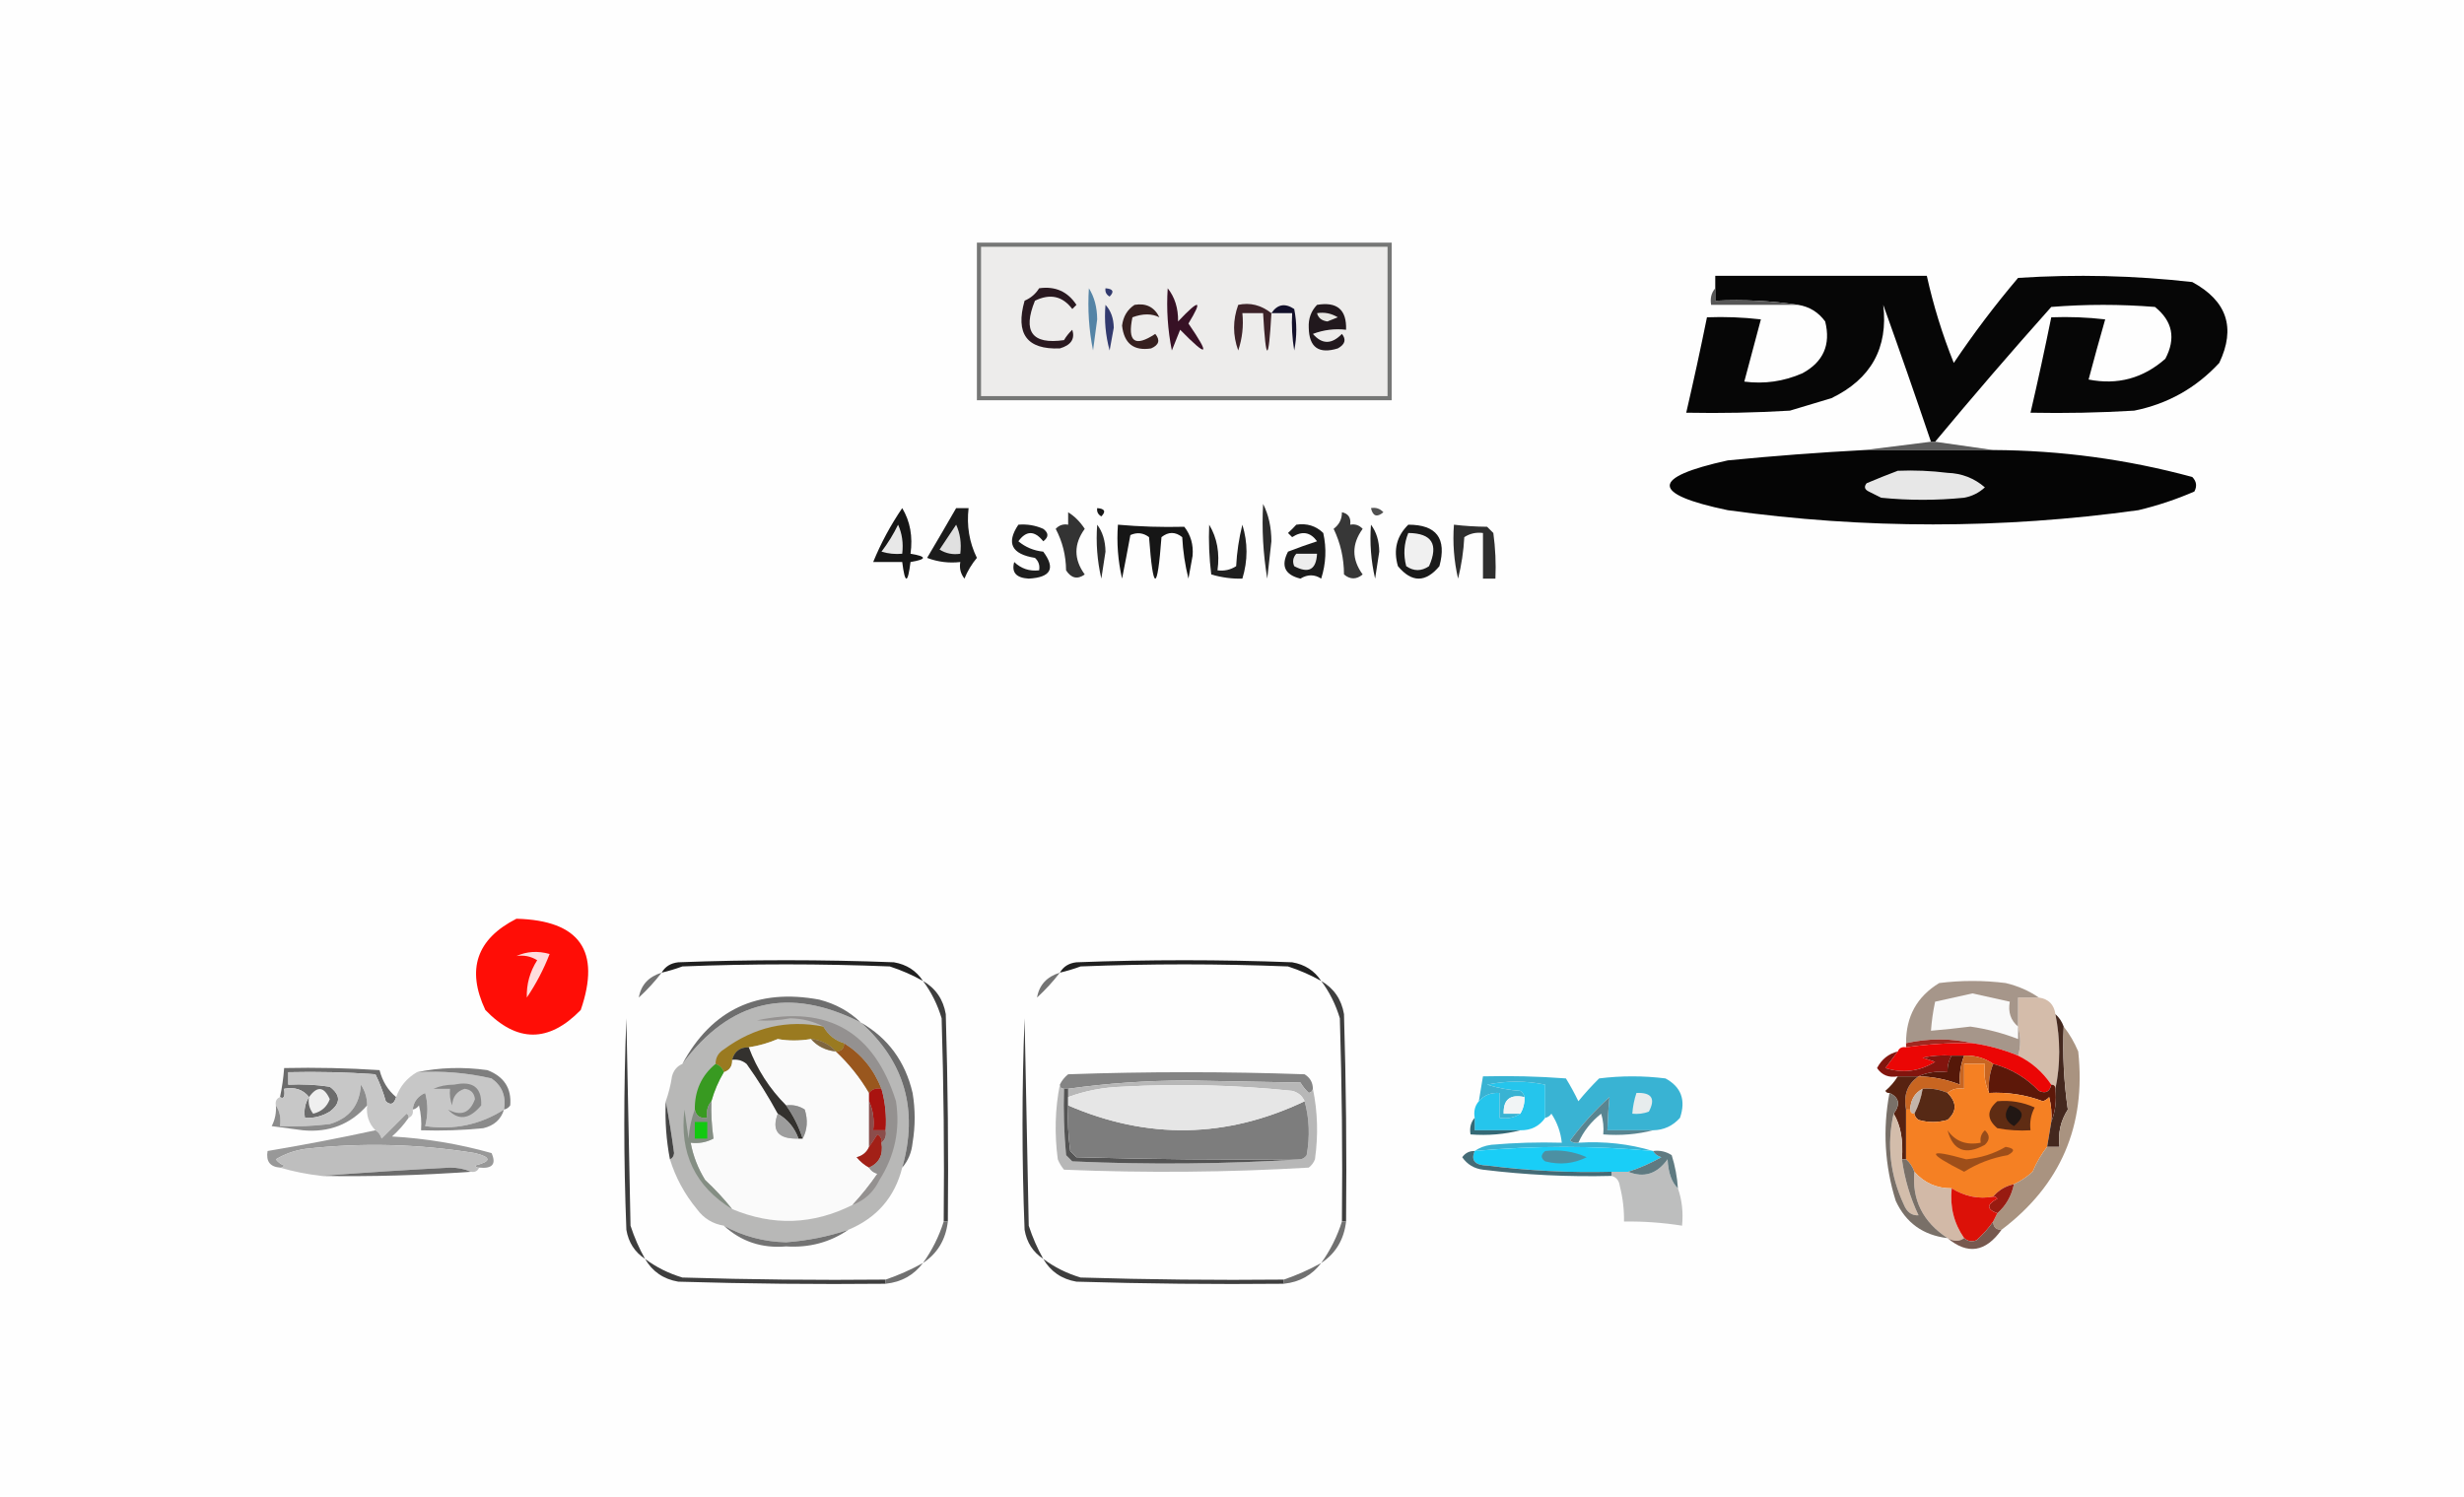<?xml version="1.0" encoding="UTF-8"?>
<!DOCTYPE svg PUBLIC "-//W3C//DTD SVG 1.1//EN" "http://www.w3.org/Graphics/SVG/1.1/DTD/svg11.dtd">
<svg xmlns="http://www.w3.org/2000/svg" version="1.1" width="594px" height="361px" style="shape-rendering:geometricPrecision; text-rendering:geometricPrecision; image-rendering:optimizeQuality; fill-rule:evenodd; clip-rule:evenodd" xmlns:xlink="http://www.w3.org/1999/xlink">
<g><path style="opacity:1" fill="#fefefe" d="M -0.5,-0.5 C 197.5,-0.5 395.5,-0.5 593.5,-0.5C 593.5,119.833 593.5,240.167 593.5,360.5C 395.5,360.5 197.5,360.5 -0.5,360.5C -0.5,240.167 -0.5,119.833 -0.5,-0.5 Z"/></g>
<g><path style="opacity:1" fill="#767776" d="M 235.5,58.5 C 268.833,58.5 302.167,58.5 335.5,58.5C 335.5,71.167 335.5,83.833 335.5,96.5C 302.167,96.5 268.833,96.5 235.5,96.5C 235.5,83.833 235.5,71.167 235.5,58.5 Z"/></g>
<g><path style="opacity:1" fill="#edeceb" d="M 236.5,59.5 C 269.167,59.5 301.833,59.5 334.5,59.5C 334.5,71.5 334.5,83.5 334.5,95.5C 301.833,95.5 269.167,95.5 236.5,95.5C 236.5,83.5 236.5,71.5 236.5,59.5 Z"/></g>
<g><path style="opacity:1" fill="#060606" d="M 466.5,106.5 C 466.167,106.5 465.833,106.5 465.5,106.5C 461.773,95.486 457.939,84.486 454,73.5C 455.219,83.889 451.052,91.389 441.5,96C 438.167,97 434.833,98 431.5,99C 423.173,99.5 414.84,99.666 406.5,99.5C 408.274,91.856 409.941,84.19 411.5,76.5C 415.846,76.334 420.179,76.501 424.5,77C 423.167,82 421.833,87 420.5,92C 425.328,92.629 429.995,91.962 434.5,90C 439.562,87.267 441.395,83.1 440,77.5C 438.362,75.266 436.195,73.933 433.5,73.5C 427.021,72.509 420.354,72.176 413.5,72.5C 413.5,71.5 413.5,70.5 413.5,69.5C 413.5,68.5 413.5,67.5 413.5,66.5C 430.5,66.5 447.5,66.5 464.5,66.5C 466.094,73.685 468.261,80.685 471,87.5C 475.783,80.383 480.949,73.55 486.5,67C 500.547,66.091 514.547,66.425 528.5,68C 536.863,72.538 539.03,79.038 535,87.5C 529.392,93.553 522.559,97.386 514.5,99C 506.173,99.5 497.84,99.666 489.5,99.5C 491.274,91.856 492.941,84.19 494.5,76.5C 498.846,76.334 503.179,76.501 507.5,77C 506.121,81.795 504.788,86.628 503.5,91.5C 510.479,92.88 516.646,91.213 522,86.5C 524.587,81.587 523.753,77.42 519.5,74C 511.167,73.333 502.833,73.333 494.5,74C 484.928,84.731 475.594,95.564 466.5,106.5 Z"/></g>
<g><path style="opacity:1" fill="#5484a6" d="M 262.5,69.5 C 263.809,71.571 264.475,74.071 264.5,77C 264.167,79.5 263.833,82 263.5,84.5C 262.506,79.544 262.173,74.544 262.5,69.5 Z"/></g>
<g><path style="opacity:1" fill="#323a6e" d="M 266.5,69.5 C 268.337,69.639 268.67,70.306 267.5,71.5C 266.702,71.043 266.369,70.376 266.5,69.5 Z"/></g>
<g><path style="opacity:1" fill="#575757" d="M 413.5,69.5 C 413.5,70.5 413.5,71.5 413.5,72.5C 420.354,72.176 427.021,72.509 433.5,73.5C 426.5,73.5 419.5,73.5 412.5,73.5C 412.232,71.901 412.566,70.568 413.5,69.5 Z"/></g>
<g><path style="opacity:1" fill="#323a6e" d="M 266.5,73.5 C 267.787,74.871 268.453,76.705 268.5,79C 268.167,80.833 267.833,82.667 267.5,84.5C 266.511,80.893 266.177,77.226 266.5,73.5 Z"/></g>
<g><path style="opacity:1" fill="#371125" d="M 281.5,69.5 C 283.22,71.658 284.053,74.325 284,77.5C 289.192,72.017 290.025,72.184 286.5,78C 291.859,85.822 291.193,86.322 284.5,79.5C 283.833,81.167 283.167,82.833 282.5,84.5C 281.506,79.544 281.173,74.544 281.5,69.5 Z"/></g>
<g><path style="opacity:1" fill="#3c2228" d="M 306.5,75.5 C 305.833,87.5 305.167,87.5 304.5,75.5C 302.833,75.5 301.167,75.5 299.5,75.5C 299.817,78.572 299.484,81.572 298.5,84.5C 297.167,80.833 297.167,77.167 298.5,73.5C 301.346,72.877 304.012,73.544 306.5,75.5 Z"/></g>
<g><path style="opacity:1" fill="#120f2a" d="M 306.5,75.5 C 307.932,73.353 309.765,73.02 312,74.5C 312.667,77.833 312.667,81.167 312,84.5C 311.502,81.518 311.335,78.518 311.5,75.5C 309.833,75.5 308.167,75.5 306.5,75.5 Z"/></g>
<g><path style="opacity:1" fill="#21181d" d="M 317.5,73.5 C 322.339,72.677 324.673,74.677 324.5,79.5C 321.753,79.187 319.086,79.52 316.5,80.5C 318.705,83.053 321.038,83.053 323.5,80.5C 324.594,81.868 324.26,83.035 322.5,84C 317.92,85.415 315.586,83.749 315.5,79C 315.395,76.822 316.061,74.989 317.5,73.5 Z"/></g>
<g><path style="opacity:1" fill="#e7e7e3" d="M 317.5,75.5 C 319.288,75.215 320.955,75.548 322.5,76.5C 321.667,76.833 320.833,77.167 320,77.5C 318.624,77.316 317.791,76.649 317.5,75.5 Z"/></g>
<g><path style="opacity:1" fill="#36201f" d="M 273.5,73.5 C 276.278,73.022 278.278,74.022 279.5,76.5C 277.667,75.572 275.5,75.572 273,76.5C 271.747,82.426 273.58,83.759 278.5,80.5C 279.739,82.007 279.405,83.174 277.5,84C 273.307,84.648 270.974,82.815 270.5,78.5C 270.771,76.307 271.771,74.641 273.5,73.5 Z"/></g>
<g><path style="opacity:1" fill="#291920" d="M 250.5,69.5 C 254.387,68.945 257.387,70.279 259.5,73.5C 259.167,73.833 258.833,74.167 258.5,74.5C 256.152,71.382 253.152,70.715 249.5,72.5C 246.462,79.942 248.796,83.109 256.5,82C 257.047,81.075 257.713,80.242 258.5,79.5C 259.188,81.718 258.188,83.218 255.5,84C 247.56,84.317 244.727,80.483 247,72.5C 248.518,71.837 249.685,70.837 250.5,69.5 Z"/></g>
<g><path style="opacity:1" fill="#5d5d5d" d="M 465.5,106.5 C 465.833,106.5 466.167,106.5 466.5,106.5C 471.167,107.167 475.833,107.833 480.5,108.5C 470.167,108.5 459.833,108.5 449.5,108.5C 454.833,107.833 460.167,107.167 465.5,106.5 Z"/></g>
<g><path style="opacity:1" fill="#050505" d="M 449.5,108.5 C 459.833,108.5 470.167,108.5 480.5,108.5C 496.817,108.58 512.817,110.747 528.5,115C 529.517,116.049 529.684,117.216 529,118.5C 524.653,120.393 520.153,121.893 515.5,123C 482.495,127.574 449.495,127.574 416.5,123C 397.87,119.102 397.87,115.102 416.5,111C 427.487,109.918 438.487,109.085 449.5,108.5 Z"/></g>
<g><path style="opacity:1" fill="#e7e7e7" d="M 457.5,113.5 C 461.514,113.334 465.514,113.501 469.5,114C 472.932,114.116 475.932,115.283 478.5,117.5C 477.088,118.806 475.421,119.64 473.5,120C 466.833,120.667 460.167,120.667 453.5,120C 452.5,119.5 451.5,119 450.5,118.5C 449.479,117.998 449.312,117.332 450,116.5C 452.567,115.413 455.067,114.413 457.5,113.5 Z"/></g>
<g><path style="opacity:1" fill="#2b2b2b" d="M 304.5,121.5 C 305.816,124.087 306.483,127.087 306.5,130.5C 306.167,133.5 305.833,136.5 305.5,139.5C 304.504,133.537 304.171,127.537 304.5,121.5 Z"/></g>
<g><path style="opacity:1" fill="#161616" d="M 217.5,122.5 C 219.414,125.684 220.08,129.351 219.5,133.5C 223.5,134.167 223.5,134.833 219.5,135.5C 218.833,140.833 218.167,140.833 217.5,135.5C 215.167,135.5 212.833,135.5 210.5,135.5C 212.357,130.959 214.691,126.625 217.5,122.5 Z"/></g>
<g><path style="opacity:1" fill="#1b1b1b" d="M 230.5,122.5 C 231.5,122.5 232.5,122.5 233.5,122.5C 233.003,126.759 233.669,130.759 235.5,134.5C 234.248,136.001 233.248,137.668 232.5,139.5C 231.571,138.311 231.238,136.978 231.5,135.5C 228.753,135.813 226.086,135.48 223.5,134.5C 225.888,130.466 228.222,126.466 230.5,122.5 Z"/></g>
<g><path style="opacity:1" fill="#191919" d="M 264.5,122.5 C 266.337,122.639 266.67,123.306 265.5,124.5C 264.702,124.043 264.369,123.376 264.5,122.5 Z"/></g>
<g><path style="opacity:1" fill="#333333" d="M 257.5,123.5 C 259.057,124.466 260.39,125.8 261.5,127.5C 258.833,131.167 258.833,134.833 261.5,138.5C 259.741,139.754 258.241,139.421 257,137.5C 256.963,133.911 256.13,130.578 254.5,127.5C 255.325,126.614 256.325,126.281 257.5,126.5C 257.5,125.5 257.5,124.5 257.5,123.5 Z"/></g>
<g><path style="opacity:1" fill="#373737" d="M 323.5,123.5 C 325.048,123.821 325.715,124.821 325.5,126.5C 326.675,126.281 327.675,126.614 328.5,127.5C 325.833,131.167 325.833,134.833 328.5,138.5C 326.994,139.747 325.494,139.747 324,138.5C 323.985,134.585 323.152,130.918 321.5,127.5C 322.853,126.476 323.52,125.143 323.5,123.5 Z"/></g>
<g><path style="opacity:1" fill="#505050" d="M 330.5,122.5 C 331.675,122.281 332.675,122.614 333.5,123.5C 331.948,124.798 330.948,124.465 330.5,122.5 Z"/></g>
<g><path style="opacity:1" fill="#2b2b2b" d="M 264.5,126.5 C 265.8,128.223 266.467,130.39 266.5,133C 266.167,135.167 265.833,137.333 265.5,139.5C 264.508,135.217 264.174,130.884 264.5,126.5 Z"/></g>
<g><path style="opacity:1" fill="#161616" d="M 269.5,126.5 C 274.759,126.967 280.092,127.134 285.5,127C 287.059,128.996 287.726,131.329 287.5,134C 287.167,135.833 286.833,137.667 286.5,139.5C 285.676,136.215 285.176,132.882 285,129.5C 283.333,128.167 281.667,128.167 280,129.5C 279,142.833 278,142.833 277,129.5C 275.612,128.446 274.112,128.28 272.5,129C 271.867,132.459 271.2,135.959 270.5,139.5C 269.508,135.217 269.174,130.884 269.5,126.5 Z"/></g>
<g><path style="opacity:1" fill="#1f1f1f" d="M 291.5,126.5 C 293.414,129.684 294.08,133.351 293.5,137.5C 295.144,137.714 296.644,137.38 298,136.5C 298.176,133.118 298.676,129.785 299.5,126.5C 300.833,130.833 300.833,135.167 299.5,139.5C 297.071,139.579 294.571,139.245 292,138.5C 291.501,134.514 291.334,130.514 291.5,126.5 Z"/></g>
<g><path style="opacity:1" fill="#222222" d="M 330.5,126.5 C 331.8,128.223 332.467,130.39 332.5,133C 332.167,135.167 331.833,137.333 331.5,139.5C 330.508,135.217 330.174,130.884 330.5,126.5 Z"/></g>
<g><path style="opacity:1" fill="#2e2e2e" d="M 350.5,126.5 C 353.007,126.805 355.674,126.971 358.5,127C 359,127.5 359.5,128 360,128.5C 360.499,132.152 360.665,135.818 360.5,139.5C 359.5,139.5 358.5,139.5 357.5,139.5C 357.5,135.833 357.5,132.167 357.5,128.5C 355.856,128.286 354.356,128.62 353,129.5C 352.824,132.882 352.324,136.215 351.5,139.5C 350.508,135.217 350.174,130.884 350.5,126.5 Z"/></g>
<g><path style="opacity:1" fill="#e0e0e0" d="M 230.5,126.5 C 231.468,128.607 231.802,130.941 231.5,133.5C 229.712,133.785 228.045,133.452 226.5,132.5C 227.844,130.471 229.177,128.471 230.5,126.5 Z"/></g>
<g><path style="opacity:1" fill="#191919" d="M 339.5,126.5 C 346.314,126.49 348.814,129.823 347,136.5C 343.667,140.5 340.333,140.5 337,136.5C 335.861,132.579 336.695,129.246 339.5,126.5 Z"/></g>
<g><path style="opacity:1" fill="#f0f0f0" d="M 339.5,128.5 C 345.191,128.554 346.858,131.221 344.5,136.5C 342.647,137.76 340.814,137.76 339,136.5C 338.278,133.739 338.445,131.073 339.5,128.5 Z"/></g>
<g><path style="opacity:1" fill="#e8e8e8" d="M 216.5,126.5 C 217.468,128.607 217.802,130.941 217.5,133.5C 215.801,133.66 214.134,133.494 212.5,133C 214.058,130.948 215.392,128.781 216.5,126.5 Z"/></g>
<g><path style="opacity:1" fill="#1d1d1d" d="M 245.5,126.5 C 247.591,126.318 249.591,126.652 251.5,127.5C 252.833,128.5 252.833,129.5 251.5,130.5C 249.4,127.871 247.4,127.871 245.5,130.5C 247.22,131.934 249.22,132.767 251.5,133C 254.513,137.04 253.346,139.207 248,139.5C 244.968,139.33 243.801,137.997 244.5,135.5C 246.179,137.104 248.179,137.771 250.5,137.5C 250.719,136.325 250.386,135.325 249.5,134.5C 243.858,133.599 242.525,130.933 245.5,126.5 Z"/></g>
<g><path style="opacity:1" fill="#1b1b1b" d="M 312.5,126.5 C 315.044,126.104 317.211,126.771 319,128.5C 319.825,132.211 319.659,135.878 318.5,139.5C 316.89,138.448 315.223,138.448 313.5,139.5C 309.733,138.59 308.733,136.424 310.5,133C 312.804,132.105 315.138,131.271 317.5,130.5C 315.901,128.271 313.901,127.938 311.5,129.5C 311.167,129.167 310.833,128.833 310.5,128.5C 311.243,127.818 311.909,127.151 312.5,126.5 Z"/></g>
<g><path style="opacity:1" fill="#ededed" d="M 312.5,133.5 C 314.167,133.5 315.833,133.5 317.5,133.5C 317.299,137.35 315.466,138.35 312,136.5C 311.53,135.423 311.697,134.423 312.5,133.5 Z"/></g>
<g><path style="opacity:1" fill="#ff0d06" d="M 124.5,221.5 C 139.75,221.899 144.917,229.233 140,243.5C 132.3,251.413 124.633,251.413 117,243.5C 112.399,233.709 114.899,226.375 124.5,221.5 Z"/></g>
<g><path style="opacity:1" fill="#ffdddd" d="M 124.5,230.5 C 126.966,229.366 129.633,229.199 132.5,230C 131.064,233.705 129.231,237.205 127,240.5C 126.892,237.313 127.725,234.313 129.5,231.5C 127.955,230.548 126.288,230.215 124.5,230.5 Z"/></g>
<g><path style="opacity:1" fill="#202020" d="M 222.5,236.5 C 220.002,235.088 217.336,233.921 214.5,233C 197.833,232.333 181.167,232.333 164.5,233C 162.846,233.608 161.179,234.108 159.5,234.5C 160.347,233.034 161.68,232.2 163.5,232C 180.833,231.333 198.167,231.333 215.5,232C 218.547,232.516 220.88,234.016 222.5,236.5 Z"/></g>
<g><path style="opacity:1" fill="#202020" d="M 318.5,236.5 C 316.002,235.088 313.336,233.921 310.5,233C 293.833,232.333 277.167,232.333 260.5,233C 258.846,233.608 257.179,234.108 255.5,234.5C 256.347,233.034 257.68,232.2 259.5,232C 276.833,231.333 294.167,231.333 311.5,232C 314.547,232.516 316.88,234.016 318.5,236.5 Z"/></g>
<g><path style="opacity:1" fill="#3e3e3e" d="M 222.5,236.5 C 225.556,238.263 227.389,240.93 228,244.5C 228.5,261.163 228.667,277.83 228.5,294.5C 228.167,294.5 227.833,294.5 227.5,294.5C 227.667,278.163 227.5,261.83 227,245.5C 226.001,242.168 224.501,239.168 222.5,236.5 Z"/></g>
<g><path style="opacity:1" fill="#3e3e3e" d="M 318.5,236.5 C 321.556,238.263 323.389,240.93 324,244.5C 324.5,261.163 324.667,277.83 324.5,294.5C 324.167,294.5 323.833,294.5 323.5,294.5C 323.667,278.163 323.5,261.83 323,245.5C 322.001,242.168 320.501,239.168 318.5,236.5 Z"/></g>
<g><path style="opacity:1" fill="#747474" d="M 159.5,234.5 C 157.873,236.63 156.04,238.63 154,240.5C 154.519,237.474 156.352,235.474 159.5,234.5 Z"/></g>
<g><path style="opacity:1" fill="#747474" d="M 255.5,234.5 C 253.873,236.63 252.04,238.63 250,240.5C 250.519,237.474 252.352,235.474 255.5,234.5 Z"/></g>
<g><path style="opacity:1" fill="#d4bcaa" d="M 491.5,240.5 C 493.833,240.833 495.167,242.167 495.5,244.5C 496.719,250.643 496.719,256.643 495.5,262.5C 495.5,261.833 495.167,261.5 494.5,261.5C 492.425,258.421 489.758,256.088 486.5,254.5C 487.172,252.331 487.172,249.998 486.5,247.5C 486.5,245.167 486.5,242.833 486.5,240.5C 488.167,240.5 489.833,240.5 491.5,240.5 Z"/></g>
<g><path style="opacity:1" fill="#b8b8b7" d="M 207.5,246.5 C 218.098,255.973 221.431,267.64 217.5,281.5C 215.714,288.625 211.38,293.625 204.5,296.5C 199.633,298.121 194.633,299.121 189.5,299.5C 184.157,299.384 179.157,298.051 174.5,295.5C 171.805,295.067 169.638,293.734 168,291.5C 165.046,287.925 162.879,283.925 161.5,279.5C 162.097,279.265 162.43,278.765 162.5,278C 161.92,273.684 161.253,269.517 160.5,265.5C 161.185,263.586 161.685,261.586 162,259.5C 162.377,258.058 163.21,257.058 164.5,256.5C 175.919,241.063 190.252,237.73 207.5,246.5 Z"/></g>
<g><path style="opacity:1" fill="#a6968a" d="M 491.5,240.5 C 489.833,240.5 488.167,240.5 486.5,240.5C 486.5,242.833 486.5,245.167 486.5,247.5C 487.172,249.998 487.172,252.331 486.5,254.5C 482.976,253.035 479.309,252.035 475.5,251.5C 470.311,250.298 464.977,250.298 459.5,251.5C 459.459,245.083 462.126,240.25 467.5,237C 472.833,236.333 478.167,236.333 483.5,237C 486.476,237.705 489.142,238.871 491.5,240.5 Z"/></g>
<g><path style="opacity:1" fill="#f9f9f9" d="M 486.5,247.5 C 486.5,248.5 486.5,249.5 486.5,250.5C 482.792,249.066 478.959,248.066 475,247.5C 471.833,247.901 468.666,248.234 465.5,248.5C 465.674,246.139 466.007,243.806 466.5,241.5C 469.494,240.846 472.494,240.179 475.5,239.5C 478.506,240.179 481.506,240.846 484.5,241.5C 484.054,244.01 484.72,246.01 486.5,247.5 Z"/></g>
<g><path style="opacity:1" fill="#6e6e6e" d="M 207.5,246.5 C 190.252,237.73 175.919,241.063 164.5,256.5C 171.586,243.399 182.586,238.232 197.5,241C 201.423,242.008 204.757,243.841 207.5,246.5 Z"/></g>
<g><path style="opacity:1" fill="#9a7a20" d="M 198.5,247.5 C 199.672,249.539 201.338,250.872 203.5,251.5C 203.5,252.833 202.833,253.5 201.5,253.5C 199.967,251.755 197.967,250.755 195.5,250.5C 192.68,250.961 190.013,250.961 187.5,250.5C 185.238,251.467 182.905,252.134 180.5,252.5C 178.381,252.468 177.048,253.468 176.5,255.5C 176.573,257.027 175.906,258.027 174.5,258.5C 174.167,257.5 173.5,256.833 172.5,256.5C 172.511,254.983 173.177,253.816 174.5,253C 181.801,247.622 189.801,245.789 198.5,247.5 Z"/></g>
<g><path style="opacity:1" fill="#fafafa" d="M 195.5,250.5 C 197.033,252.245 199.033,253.245 201.5,253.5C 204.636,256.429 207.303,259.762 209.5,263.5C 209.5,264.167 209.5,264.833 209.5,265.5C 209.5,269.167 209.5,272.833 209.5,276.5C 208.942,277.79 207.942,278.623 206.5,279C 207.373,280.045 208.373,280.878 209.5,281.5C 209.918,282.222 210.584,282.722 211.5,283C 209.666,285.663 207.666,288.163 205.5,290.5C 195.999,295.282 186.332,295.615 176.5,291.5C 174.539,289.037 172.372,286.703 170,284.5C 168.259,281.691 167.092,278.691 166.5,275.5C 168.467,275.739 170.301,275.406 172,274.5C 171.558,271.381 171.391,268.381 171.5,265.5C 172.199,263.005 173.199,260.672 174.5,258.5C 175.906,258.027 176.573,257.027 176.5,255.5C 177.822,255.33 178.989,255.663 180,256.5C 182.772,260.388 185.272,264.388 187.5,268.5C 185.948,272.647 187.615,274.647 192.5,274.5C 192.833,274.5 193.167,274.5 193.5,274.5C 194.629,272.372 194.796,270.039 194,267.5C 192.644,266.62 191.144,266.286 189.5,266.5C 185.489,262.476 182.489,257.809 180.5,252.5C 182.905,252.134 185.238,251.467 187.5,250.5C 190.013,250.961 192.68,250.961 195.5,250.5 Z"/></g>
<g><path style="opacity:1" fill="#a1271f" d="M 475.5,251.5 C 470.13,251.392 464.797,251.725 459.5,252.5C 459.5,252.167 459.5,251.833 459.5,251.5C 464.977,250.298 470.311,250.298 475.5,251.5 Z"/></g>
<g><path style="opacity:1" fill="#eb0605" d="M 475.5,251.5 C 479.309,252.035 482.976,253.035 486.5,254.5C 489.758,256.088 492.425,258.421 494.5,261.5C 494.157,263.225 493.157,263.725 491.5,263C 488.437,259.802 484.771,257.636 480.5,256.5C 478.485,255.076 476.152,254.41 473.5,254.5C 472.5,254.5 471.5,254.5 470.5,254.5C 468.143,254.337 465.81,254.503 463.5,255C 464.5,255.333 465.5,255.667 466.5,256C 462.693,258.33 458.693,258.83 454.5,257.5C 455.524,256.148 456.524,254.815 457.5,253.5C 457.842,252.662 458.508,252.328 459.5,252.5C 464.797,251.725 470.13,251.392 475.5,251.5 Z"/></g>
<g><path style="opacity:1" fill="#7f663f" d="M 195.5,250.5 C 197.967,250.755 199.967,251.755 201.5,253.5C 199.033,253.245 197.033,252.245 195.5,250.5 Z"/></g>
<g><path style="opacity:1" fill="#33312e" d="M 180.5,252.5 C 182.489,257.809 185.489,262.476 189.5,266.5C 191.238,268.921 192.571,271.588 193.5,274.5C 193.167,274.5 192.833,274.5 192.5,274.5C 191.557,271.891 189.89,269.891 187.5,268.5C 185.272,264.388 182.772,260.388 180,256.5C 178.989,255.663 177.822,255.33 176.5,255.5C 177.048,253.468 178.381,252.468 180.5,252.5 Z"/></g>
<g><path style="opacity:1" fill="#82150e" d="M 457.5,253.5 C 456.524,254.815 455.524,256.148 454.5,257.5C 458.693,258.83 462.693,258.33 466.5,256C 465.5,255.667 464.5,255.333 463.5,255C 465.81,254.503 468.143,254.337 470.5,254.5C 469.766,255.708 469.433,257.041 469.5,258.5C 466.941,258.198 464.607,258.532 462.5,259.5C 460.833,259.5 459.167,259.5 457.5,259.5C 455.335,259.884 453.668,259.217 452.5,257.5C 453.605,255.389 455.271,254.055 457.5,253.5 Z"/></g>
<g><path style="opacity:1" fill="#6c6c6c" d="M 95.5,264.5 C 94.992,266.233 94.159,266.566 93,265.5C 92.358,263.238 91.525,261.071 90.5,259C 83.508,258.5 76.508,258.334 69.5,258.5C 69.5,259.5 69.5,260.5 69.5,261.5C 72.85,261.335 76.183,261.502 79.5,262C 82.167,264 82.167,266 79.5,268C 77.655,269.128 75.655,269.628 73.5,269.5C 73.216,267.585 73.549,265.919 74.5,264.5C 73.082,262.692 71.082,262.025 68.5,262.5C 68.754,264.401 68.42,265.067 67.5,264.5C 67.993,262.194 68.326,259.861 68.5,257.5C 76.174,257.334 83.841,257.5 91.5,258C 92.206,260.714 93.539,262.881 95.5,264.5 Z"/></g>
<g><path style="opacity:1" fill="#c7c7c7" d="M 95.5,264.5 C 96.419,261.911 98.086,259.911 100.5,258.5C 106.593,258.139 112.593,258.639 118.5,260C 121.039,261.805 122.039,264.305 121.5,267.5C 115.782,271.16 109.449,272.494 102.5,271.5C 103.205,268.756 103.205,266.089 102.5,263.5C 100.712,264.283 99.712,265.616 99.5,267.5C 99.672,268.492 99.338,269.158 98.5,269.5C 98.565,269.062 98.399,268.728 98,268.5C 96,270.5 94,272.5 92,274.5C 91.722,273.584 91.222,272.918 90.5,272.5C 88.926,270.898 88.259,268.898 88.5,266.5C 88.509,264.692 88.009,263.025 87,261.5C 86.728,266.438 84.228,269.604 79.5,271C 75.514,271.499 71.514,271.666 67.5,271.5C 67.784,269.585 67.451,267.919 66.5,266.5C 66.328,265.508 66.662,264.842 67.5,264.5C 68.42,265.067 68.754,264.401 68.5,262.5C 71.082,262.025 73.082,262.692 74.5,264.5C 73.549,265.919 73.216,267.585 73.5,269.5C 75.655,269.628 77.655,269.128 79.5,268C 82.167,266 82.167,264 79.5,262C 76.183,261.502 72.85,261.335 69.5,261.5C 69.5,260.5 69.5,259.5 69.5,258.5C 76.508,258.334 83.508,258.5 90.5,259C 91.525,261.071 92.358,263.238 93,265.5C 94.159,266.566 94.992,266.233 95.5,264.5 Z"/></g>
<g><path style="opacity:1" fill="#6c6c6c" d="M 207.5,246.5 C 214.062,250.246 218.229,255.912 220,263.5C 220.667,267.5 220.667,271.5 220,275.5C 219.76,277.852 218.927,279.852 217.5,281.5C 221.431,267.64 218.098,255.973 207.5,246.5 Z"/></g>
<g><path style="opacity:1" fill="#848484" d="M 316.5,262.5 C 316.44,263.043 316.107,263.376 315.5,263.5C 314.713,262.758 314.047,261.925 313.5,261C 304.333,260.833 295.167,260.667 286,260.5C 276.271,260.526 266.771,261.193 257.5,262.5C 257.167,262.5 256.833,262.5 256.5,262.5C 255.833,262.5 255.5,262.167 255.5,261.5C 255.953,260.542 256.619,259.708 257.5,259C 276.5,258.333 295.5,258.333 314.5,259C 315.823,259.816 316.489,260.983 316.5,262.5 Z"/></g>
<g><path style="opacity:1" fill="#551809" d="M 470.5,254.5 C 471.5,254.5 472.5,254.5 473.5,254.5C 472.631,256.717 472.298,259.05 472.5,261.5C 469.306,260.242 465.973,259.576 462.5,259.5C 464.607,258.532 466.941,258.198 469.5,258.5C 469.433,257.041 469.766,255.708 470.5,254.5 Z"/></g>
<g><path style="opacity:1" fill="#7e7e7e" d="M 100.5,258.5 C 105.985,257.348 111.651,257.182 117.5,258C 121.516,259.553 123.349,262.386 123,266.5C 122.617,267.056 122.117,267.389 121.5,267.5C 122.039,264.305 121.039,261.805 118.5,260C 112.593,258.639 106.593,258.139 100.5,258.5 Z"/></g>
<g><path style="opacity:1" fill="#25c5ec" d="M 372.5,269.5 C 371.089,271.539 369.089,272.539 366.5,272.5C 362.833,272.5 359.167,272.5 355.5,272.5C 355.5,271.5 355.5,270.5 355.5,269.5C 355.232,267.901 355.566,266.568 356.5,265.5C 357.779,264.032 359.446,263.365 361.5,263.5C 361.5,265.5 361.5,267.5 361.5,269.5C 363.415,269.784 365.081,269.451 366.5,268.5C 367.234,267.292 367.567,265.959 367.5,264.5C 367.389,263.883 367.056,263.383 366.5,263C 363.774,262.818 361.107,262.318 358.5,261.5C 363.145,260.532 367.812,260.532 372.5,261.5C 372.5,264.167 372.5,266.833 372.5,269.5 Z"/></g>
<g><path style="opacity:1" fill="#c86521" d="M 473.5,254.5 C 476.152,254.41 478.485,255.076 480.5,256.5C 479.631,258.717 479.298,261.05 479.5,263.5C 478.532,261.393 478.198,259.059 478.5,256.5C 476.833,256.5 475.167,256.5 473.5,256.5C 473.5,258.5 473.5,260.5 473.5,262.5C 471.901,262.232 470.568,262.566 469.5,263.5C 467.621,262.659 465.621,262.325 463.5,262.5C 461.592,263.486 460.592,265.152 460.5,267.5C 460.167,267.5 459.833,267.5 459.5,267.5C 458.829,264.014 459.829,261.347 462.5,259.5C 465.973,259.576 469.306,260.242 472.5,261.5C 472.298,259.05 472.631,256.717 473.5,254.5 Z"/></g>
<g><path style="opacity:1" fill="#99571e" d="M 203.5,251.5 C 207.663,254.128 210.663,257.795 212.5,262.5C 211.209,262.263 210.209,262.596 209.5,263.5C 207.303,259.762 204.636,256.429 201.5,253.5C 202.833,253.5 203.5,252.833 203.5,251.5 Z"/></g>
<g><path style="opacity:1" fill="#39b3d3" d="M 398.5,272.5 C 394.833,272.5 391.167,272.5 387.5,272.5C 387.578,269.748 387.745,267.082 388,264.5C 384.464,267.701 381.297,271.201 378.5,275C 379.094,275.464 379.761,275.631 380.5,275.5C 386.762,275.105 392.762,275.772 398.5,277.5C 384.164,276.187 369.83,276.187 355.5,277.5C 356.609,276.71 357.942,276.21 359.5,276C 365.157,275.501 370.824,275.334 376.5,275.5C 376.245,272.984 375.411,270.65 374,268.5C 373.617,269.056 373.117,269.389 372.5,269.5C 372.5,266.833 372.5,264.167 372.5,261.5C 367.812,260.532 363.145,260.532 358.5,261.5C 361.107,262.318 363.774,262.818 366.5,263C 367.056,263.383 367.389,263.883 367.5,264.5C 364.05,263.756 362.384,265.09 362.5,268.5C 363.833,268.5 365.167,268.5 366.5,268.5C 365.081,269.451 363.415,269.784 361.5,269.5C 361.5,267.5 361.5,265.5 361.5,263.5C 359.446,263.365 357.779,264.032 356.5,265.5C 356.833,263.5 357.167,261.5 357.5,259.5C 364.175,259.334 370.842,259.5 377.5,260C 378.594,261.78 379.594,263.614 380.5,265.5C 382.04,263.613 383.707,261.78 385.5,260C 390.833,259.333 396.167,259.333 401.5,260C 405.292,262.053 406.458,265.219 405,269.5C 403.266,271.451 401.099,272.451 398.5,272.5 Z"/></g>
<g><path style="opacity:1" fill="#389a21" d="M 172.5,256.5 C 173.5,256.833 174.167,257.5 174.5,258.5C 173.199,260.672 172.199,263.005 171.5,265.5C 170.566,266.568 170.232,267.901 170.5,269.5C 168.821,269.715 167.821,269.048 167.5,267.5C 167.45,262.955 169.117,259.289 172.5,256.5 Z"/></g>
<g><path style="opacity:1" fill="#5d1809" d="M 480.5,256.5 C 484.771,257.636 488.437,259.802 491.5,263C 493.157,263.725 494.157,263.225 494.5,261.5C 495.167,261.5 495.5,261.833 495.5,262.5C 495.806,265.385 495.473,268.052 494.5,270.5C 494.662,268.473 494.495,266.473 494,264.5C 493.586,264.957 493.086,265.291 492.5,265.5C 488.313,263.935 483.98,263.268 479.5,263.5C 479.298,261.05 479.631,258.717 480.5,256.5 Z"/></g>
<g><path style="opacity:1" fill="#efefef" d="M 74.5,264.5 C 76.452,261.761 78.119,261.928 79.5,265C 78.831,266.847 77.497,268.014 75.5,268.5C 74.571,267.311 74.238,265.978 74.5,264.5 Z"/></g>
<g><path style="opacity:1" fill="#888888" d="M 104.5,262.5 C 105.964,261.84 107.631,261.507 109.5,261.5C 114.013,260.535 116.18,262.202 116,266.5C 113.171,269.885 110.505,270.219 108,267.5C 111.114,269.179 113.281,268.345 114.5,265C 114.333,263.5 113.5,262.667 112,262.5C 110.118,263.093 109.118,264.427 109,266.5C 108.51,265.207 108.343,263.873 108.5,262.5C 107.167,262.5 105.833,262.5 104.5,262.5 Z"/></g>
<g><path style="opacity:1" fill="#f1f4f5" d="M 367.5,264.5 C 367.567,265.959 367.234,267.292 366.5,268.5C 365.167,268.5 363.833,268.5 362.5,268.5C 362.384,265.09 364.05,263.756 367.5,264.5 Z"/></g>
<g><path style="opacity:1" fill="#e7eced" d="M 394.5,263.5 C 398.161,263.35 399.161,264.85 397.5,268C 396.207,268.49 394.873,268.657 393.5,268.5C 393.629,266.784 393.962,265.117 394.5,263.5 Z"/></g>
<g><path style="opacity:1" fill="#572211" d="M 457.5,259.5 C 459.167,259.5 460.833,259.5 462.5,259.5C 459.829,261.347 458.829,264.014 459.5,267.5C 459.5,271.5 459.5,275.5 459.5,279.5C 459.167,279.5 458.833,279.5 458.5,279.5C 458.849,274.889 458.183,271.222 456.5,268.5C 458.18,266.274 457.847,264.607 455.5,263.5C 455.062,263.565 454.728,263.399 454.5,263C 455.71,261.961 456.71,260.794 457.5,259.5 Z"/></g>
<g><path style="opacity:1" fill="#c4b5aa" d="M 463.5,262.5 C 463.125,264.698 462.458,266.698 461.5,268.5C 460.833,268.5 460.5,268.167 460.5,267.5C 460.592,265.152 461.592,263.486 463.5,262.5 Z"/></g>
<g><path style="opacity:1" fill="#562915" d="M 463.5,262.5 C 465.621,262.325 467.621,262.659 469.5,263.5C 471.773,265.795 471.773,267.962 469.5,270C 467.167,270.667 464.833,270.667 462.5,270C 461.944,269.617 461.611,269.117 461.5,268.5C 462.458,266.698 463.125,264.698 463.5,262.5 Z"/></g>
<g><path style="opacity:1" fill="#a91310" d="M 212.5,262.5 C 213.414,265.728 213.747,269.061 213.5,272.5C 212.5,272.5 211.5,272.5 210.5,272.5C 210.802,269.941 210.468,267.607 209.5,265.5C 209.5,264.833 209.5,264.167 209.5,263.5C 210.209,262.596 211.209,262.263 212.5,262.5 Z"/></g>
<g><path style="opacity:1" fill="#8b8b8b" d="M 189.5,266.5 C 191.144,266.286 192.644,266.62 194,267.5C 194.796,270.039 194.629,272.372 193.5,274.5C 192.571,271.588 191.238,268.921 189.5,266.5 Z"/></g>
<g><path style="opacity:1" fill="#598591" d="M 398.5,272.5 C 394.702,273.483 390.702,273.817 386.5,273.5C 386.66,271.801 386.494,270.134 386,268.5C 383.546,270.441 381.713,272.775 380.5,275.5C 379.761,275.631 379.094,275.464 378.5,275C 381.297,271.201 384.464,267.701 388,264.5C 387.745,267.082 387.578,269.748 387.5,272.5C 391.167,272.5 394.833,272.5 398.5,272.5 Z"/></g>
<g><path style="opacity:1" fill="#f58023" d="M 479.5,263.5 C 483.98,263.268 488.313,263.935 492.5,265.5C 493.086,265.291 493.586,264.957 494,264.5C 494.495,266.473 494.662,268.473 494.5,270.5C 494.167,272.5 493.833,274.5 493.5,276.5C 492.108,278.273 490.941,280.273 490,282.5C 488.591,283.781 487.091,284.781 485.5,285.5C 483.435,285.953 481.768,286.953 480.5,288.5C 477.043,289.142 473.71,288.476 470.5,286.5C 466.871,286.518 463.871,285.184 461.5,282.5C 461.068,281.29 460.401,280.29 459.5,279.5C 459.5,275.5 459.5,271.5 459.5,267.5C 459.833,267.5 460.167,267.5 460.5,267.5C 460.5,268.167 460.833,268.5 461.5,268.5C 461.611,269.117 461.944,269.617 462.5,270C 464.833,270.667 467.167,270.667 469.5,270C 471.773,267.962 471.773,265.795 469.5,263.5C 470.568,262.566 471.901,262.232 473.5,262.5C 473.5,260.5 473.5,258.5 473.5,256.5C 475.167,256.5 476.833,256.5 478.5,256.5C 478.198,259.059 478.532,261.393 479.5,263.5 Z"/></g>
<g><path style="opacity:1" fill="#5f2c13" d="M 481.5,265.5 C 484.649,265.211 487.649,265.711 490.5,267C 489.594,268.699 489.261,270.533 489.5,272.5C 486.813,272.664 484.146,272.497 481.5,272C 478.939,269.844 478.939,267.677 481.5,265.5 Z"/></g>
<g><path style="opacity:1" fill="#211714" d="M 484.5,266.5 C 487.956,267.536 488.29,269.203 485.5,271.5C 483.296,270.218 482.962,268.551 484.5,266.5 Z"/></g>
<g><path style="opacity:1" fill="#8b8b8b" d="M 88.5,266.5 C 84.461,271.093 79.294,273.093 73,272.5C 70.5,272.167 68,271.833 65.5,271.5C 66.309,269.929 66.643,268.262 66.5,266.5C 67.451,267.919 67.784,269.585 67.5,271.5C 71.514,271.666 75.514,271.499 79.5,271C 84.228,269.604 86.728,266.438 87,261.5C 88.009,263.025 88.509,264.692 88.5,266.5 Z"/></g>
<g><path style="opacity:1" fill="#8b8b8b" d="M 121.5,267.5 C 120.781,269.888 119.115,271.388 116.5,272C 111.511,272.499 106.511,272.666 101.5,272.5C 101.662,270.473 101.495,268.473 101,266.5C 100.617,267.056 100.117,267.389 99.5,267.5C 99.712,265.616 100.712,264.283 102.5,263.5C 103.205,266.089 103.205,268.756 102.5,271.5C 109.449,272.494 115.782,271.16 121.5,267.5 Z"/></g>
<g><path style="opacity:1" fill="#9d9d9d" d="M 187.5,268.5 C 189.89,269.891 191.557,271.891 192.5,274.5C 187.615,274.647 185.948,272.647 187.5,268.5 Z"/></g>
<g><path style="opacity:1" fill="#454545" d="M 160.5,265.5 C 161.253,269.517 161.92,273.684 162.5,278C 162.43,278.765 162.097,279.265 161.5,279.5C 160.617,274.897 160.283,270.23 160.5,265.5 Z"/></g>
<g><path style="opacity:1" fill="#346976" d="M 355.5,269.5 C 355.5,270.5 355.5,271.5 355.5,272.5C 359.167,272.5 362.833,272.5 366.5,272.5C 362.702,273.483 358.702,273.817 354.5,273.5C 354.232,271.901 354.566,270.568 355.5,269.5 Z"/></g>
<g><path style="opacity:1" fill="#8b4d4b" d="M 209.5,265.5 C 210.468,267.607 210.802,269.941 210.5,272.5C 211.5,272.5 212.5,272.5 213.5,272.5C 213.737,273.791 213.404,274.791 212.5,275.5C 212.631,274.624 212.298,273.957 211.5,273.5C 210.824,274.602 210.158,275.602 209.5,276.5C 209.5,272.833 209.5,269.167 209.5,265.5 Z"/></g>
<g><path style="opacity:1" fill="#d3bdab" d="M 456.5,268.5 C 458.183,271.222 458.849,274.889 458.5,279.5C 459.141,284.209 460.475,288.709 462.5,293C 460.887,293.089 459.72,292.255 459,290.5C 455.644,283.303 454.81,275.97 456.5,268.5 Z"/></g>
<g><path style="opacity:1" fill="#848e83" d="M 171.5,265.5 C 171.391,268.381 171.558,271.381 172,274.5C 170.301,275.406 168.467,275.739 166.5,275.5C 167.092,278.691 168.259,281.691 170,284.5C 172.372,286.703 174.539,289.037 176.5,291.5C 167.604,286.039 163.771,278.039 165,267.5C 165.333,269.833 165.667,272.167 166,274.5C 166.186,271.964 166.686,269.631 167.5,267.5C 167.821,269.048 168.821,269.715 170.5,269.5C 170.232,267.901 170.566,266.568 171.5,265.5 Z"/></g>
<g><path style="opacity:1" fill="#12c911" d="M 167.5,270.5 C 168.5,270.5 169.5,270.5 170.5,270.5C 170.5,271.833 170.5,273.167 170.5,274.5C 169.5,274.5 168.5,274.5 167.5,274.5C 167.5,273.167 167.5,271.833 167.5,270.5 Z"/></g>
<g><path style="opacity:1" fill="#44281e" d="M 495.5,244.5 C 496.401,245.29 497.068,246.29 497.5,247.5C 497.205,254.226 497.538,260.892 498.5,267.5C 496.74,270.212 496.073,273.212 496.5,276.5C 495.5,276.5 494.5,276.5 493.5,276.5C 493.833,274.5 494.167,272.5 494.5,270.5C 495.473,268.052 495.806,265.385 495.5,262.5C 496.719,256.643 496.719,250.643 495.5,244.5 Z"/></g>
<g><path style="opacity:1" fill="#989898" d="M 98.5,269.5 C 97.375,271.129 96.041,272.629 94.5,274C 102.668,274.462 110.668,275.795 118.5,278C 119.694,280.658 118.694,281.824 115.5,281.5C 115.062,281.565 114.728,281.399 114.5,281C 118.5,280 118.5,279 114.5,278C 100.75,275.775 87.083,275.442 73.5,277C 70.99,277.376 68.656,278.21 66.5,279.5C 67.025,280.192 67.692,280.692 68.5,281C 68.272,281.399 67.938,281.565 67.5,281.5C 65.088,281.306 64.088,279.973 64.5,277.5C 73.467,275.994 82.134,274.327 90.5,272.5C 91.222,272.918 91.722,273.584 92,274.5C 94,272.5 96,270.5 98,268.5C 98.399,268.728 98.565,269.062 98.5,269.5 Z"/></g>
<g><path style="opacity:1" fill="#bebebe" d="M 115.5,281.5 C 115.158,282.338 114.492,282.672 113.5,282.5C 112.036,281.84 110.369,281.507 108.5,281.5C 98.003,282.041 87.669,282.707 77.5,283.5C 73.989,283.101 70.656,282.434 67.5,281.5C 67.938,281.565 68.272,281.399 68.5,281C 67.692,280.692 67.025,280.192 66.5,279.5C 68.656,278.21 70.99,277.376 73.5,277C 87.083,275.442 100.75,275.775 114.5,278C 118.5,279 118.5,280 114.5,281C 114.728,281.399 115.062,281.565 115.5,281.5 Z"/></g>
<g><path style="opacity:1" fill="#a22017" d="M 212.5,275.5 C 212.969,278.393 211.969,280.393 209.5,281.5C 208.373,280.878 207.373,280.045 206.5,279C 207.942,278.623 208.942,277.79 209.5,276.5C 210.158,275.602 210.824,274.602 211.5,273.5C 212.298,273.957 212.631,274.624 212.5,275.5 Z"/></g>
<g><path style="opacity:1" fill="#19cef7" d="M 398.5,277.5 C 398.918,278.222 399.584,278.722 400.5,279C 397.878,280.475 395.212,281.641 392.5,282.5C 391.167,282.5 389.833,282.5 388.5,282.5C 378.459,282.756 368.459,282.256 358.5,281C 355.553,280.925 354.553,279.758 355.5,277.5C 369.83,276.187 384.164,276.187 398.5,277.5 Z"/></g>
<g><path style="opacity:1" fill="#984c1a" d="M 469.5,272.5 C 471.347,275.171 474.014,276.171 477.5,275.5C 477.281,274.325 477.614,273.325 478.5,272.5C 479.731,273.651 479.731,274.817 478.5,276C 473.82,278.596 470.82,277.429 469.5,272.5 Z"/></g>
<g><path style="opacity:1" fill="#949190" d="M 205.5,290.5 C 207.666,288.163 209.666,285.663 211.5,283C 210.584,282.722 209.918,282.222 209.5,281.5C 211.969,280.393 212.969,278.393 212.5,275.5C 213.404,274.791 213.737,273.791 213.5,272.5C 213.747,269.061 213.414,265.728 212.5,262.5C 210.663,257.795 207.663,254.128 203.5,251.5C 201.338,250.872 199.672,249.539 198.5,247.5C 196.105,246.234 193.438,245.568 190.5,245.5C 187.814,246.012 185.147,246.179 182.5,246C 199.594,242.298 210.761,248.798 216,265.5C 217.044,272.324 215.711,278.657 212,284.5C 210.594,287.409 208.428,289.409 205.5,290.5 Z"/></g>
<g><path style="opacity:1" fill="#4c90a3" d="M 372.5,277.5 C 376.048,277.095 379.381,277.595 382.5,279C 379.367,280.57 376.033,280.903 372.5,280C 371.402,279.23 371.402,278.397 372.5,277.5 Z"/></g>
<g><path style="opacity:1" fill="#b7b7b7" d="M 316.5,262.5 C 317.652,267.985 317.818,273.651 317,279.5C 316.692,280.308 316.192,280.975 315.5,281.5C 295.877,282.654 276.21,282.821 256.5,282C 255.874,281.25 255.374,280.416 255,279.5C 254.181,273.319 254.347,267.319 255.5,261.5C 255.5,262.167 255.833,262.5 256.5,262.5C 256.334,267.844 256.501,273.177 257,278.5C 257.5,279 258,279.5 258.5,280C 277.005,280.829 295.338,280.662 313.5,279.5C 314.117,279.389 314.617,279.056 315,278.5C 315.814,273.98 315.647,269.646 314.5,265.5C 313.942,264.21 312.942,263.377 311.5,263C 297.86,261.579 284.193,261.245 270.5,262C 265.99,262.146 261.657,262.979 257.5,264.5C 257.5,263.833 257.5,263.167 257.5,262.5C 266.771,261.193 276.271,260.526 286,260.5C 295.167,260.667 304.333,260.833 313.5,261C 314.047,261.925 314.713,262.758 315.5,263.5C 316.107,263.376 316.44,263.043 316.5,262.5 Z"/></g>
<g><path style="opacity:1" fill="#545454" d="M 256.5,262.5 C 256.833,262.5 257.167,262.5 257.5,262.5C 257.5,263.167 257.5,263.833 257.5,264.5C 257.5,265.167 257.5,265.833 257.5,266.5C 257.335,270.182 257.501,273.848 258,277.5C 258.5,278 259,278.5 259.5,279C 277.497,279.5 295.497,279.667 313.5,279.5C 295.338,280.662 277.005,280.829 258.5,280C 258,279.5 257.5,279 257,278.5C 256.501,273.177 256.334,267.844 256.5,262.5 Z"/></g>
<g><path style="opacity:1" fill="#7d7d7d" d="M 314.5,265.5 C 315.647,269.646 315.814,273.98 315,278.5C 314.617,279.056 314.117,279.389 313.5,279.5C 295.497,279.667 277.497,279.5 259.5,279C 259,278.5 258.5,278 258,277.5C 257.501,273.848 257.335,270.182 257.5,266.5C 276.673,274.791 295.673,274.457 314.5,265.5 Z"/></g>
<g><path style="opacity:1" fill="#e6e6e6" d="M 314.5,265.5 C 295.673,274.457 276.673,274.791 257.5,266.5C 257.5,265.833 257.5,265.167 257.5,264.5C 261.657,262.979 265.99,262.146 270.5,262C 284.193,261.245 297.86,261.579 311.5,263C 312.942,263.377 313.942,264.21 314.5,265.5 Z"/></g>
<g><path style="opacity:1" fill="#bdbebe" d="M 404.5,286.5 C 405.477,289.287 405.81,292.287 405.5,295.5C 400.87,294.771 396.203,294.437 391.5,294.5C 391.549,291.626 391.216,288.792 390.5,286C 390.316,284.624 389.649,283.791 388.5,283.5C 388.5,283.167 388.5,282.833 388.5,282.5C 389.833,282.5 391.167,282.5 392.5,282.5C 396.297,284.042 399.463,283.042 402,279.5C 402.181,282.776 403.015,285.109 404.5,286.5 Z"/></g>
<g><path style="opacity:1" fill="#5f7a81" d="M 398.5,277.5 C 400.144,277.286 401.644,277.62 403,278.5C 403.822,281.117 404.322,283.784 404.5,286.5C 403.015,285.109 402.181,282.776 402,279.5C 399.463,283.042 396.297,284.042 392.5,282.5C 395.212,281.641 397.878,280.475 400.5,279C 399.584,278.722 398.918,278.222 398.5,277.5 Z"/></g>
<g><path style="opacity:1" fill="#9e4e19" d="M 483.5,276.5 C 485.705,276.846 485.872,277.513 484,278.5C 480.204,279.153 476.704,280.486 473.5,282.5C 464.286,277.836 464.453,276.836 474,279.5C 477.485,279.17 480.652,278.17 483.5,276.5 Z"/></g>
<g><path style="opacity:1" fill="#6a6a6a" d="M 113.5,282.5 C 101.523,283.366 89.523,283.699 77.5,283.5C 87.669,282.707 98.003,282.041 108.5,281.5C 110.369,281.507 112.036,281.84 113.5,282.5 Z"/></g>
<g><path style="opacity:1" fill="#446b76" d="M 355.5,277.5 C 354.553,279.758 355.553,280.925 358.5,281C 368.459,282.256 378.459,282.756 388.5,282.5C 388.5,282.833 388.5,283.167 388.5,283.5C 378.126,283.766 367.793,283.266 357.5,282C 355.382,281.74 353.716,280.74 352.5,279C 353.244,277.961 354.244,277.461 355.5,277.5 Z"/></g>
<g><path style="opacity:1" fill="#d2b9a7" d="M 461.5,282.5 C 463.871,285.184 466.871,286.518 470.5,286.5C 470.032,290.942 471.032,294.942 473.5,298.5C 472.368,299.354 471.035,299.354 469.5,298.5C 463.556,294.599 460.889,289.266 461.5,282.5 Z"/></g>
<g><path style="opacity:1" fill="#797068" d="M 455.5,263.5 C 457.847,264.607 458.18,266.274 456.5,268.5C 454.81,275.97 455.644,283.303 459,290.5C 459.72,292.255 460.887,293.089 462.5,293C 460.475,288.709 459.141,284.209 458.5,279.5C 458.833,279.5 459.167,279.5 459.5,279.5C 460.401,280.29 461.068,281.29 461.5,282.5C 460.889,289.266 463.556,294.599 469.5,298.5C 463.607,297.811 459.441,294.811 457,289.5C 454.341,280.961 453.841,272.294 455.5,263.5 Z"/></g>
<g><path style="opacity:1" fill="#a99380" d="M 497.5,247.5 C 498.892,249.273 500.059,251.273 501,253.5C 502.939,271.373 496.772,285.706 482.5,296.5C 481.167,296.5 480.5,295.833 480.5,294.5C 480.833,293.833 481.167,293.167 481.5,292.5C 483.588,290.664 484.921,288.331 485.5,285.5C 487.091,284.781 488.591,283.781 490,282.5C 490.941,280.273 492.108,278.273 493.5,276.5C 494.5,276.5 495.5,276.5 496.5,276.5C 496.073,273.212 496.74,270.212 498.5,267.5C 497.538,260.892 497.205,254.226 497.5,247.5 Z"/></g>
<g><path style="opacity:1" fill="#981b11" d="M 485.5,285.5 C 484.921,288.331 483.588,290.664 481.5,292.5C 478.875,291.559 478.875,290.393 481.5,289C 481.272,288.601 480.938,288.435 480.5,288.5C 481.768,286.953 483.435,285.953 485.5,285.5 Z"/></g>
<g><path style="opacity:1" fill="#dc1108" d="M 470.5,286.5 C 473.71,288.476 477.043,289.142 480.5,288.5C 480.938,288.435 481.272,288.601 481.5,289C 478.875,290.393 478.875,291.559 481.5,292.5C 481.167,293.167 480.833,293.833 480.5,294.5C 479.404,296.103 478.07,297.603 476.5,299C 475.423,299.47 474.423,299.303 473.5,298.5C 471.032,294.942 470.032,290.942 470.5,286.5 Z"/></g>
<g><path style="opacity:1" fill="#77594f" d="M 480.5,294.5 C 480.5,295.833 481.167,296.5 482.5,296.5C 478.667,301.89 474.334,302.556 469.5,298.5C 471.035,299.354 472.368,299.354 473.5,298.5C 474.423,299.303 475.423,299.47 476.5,299C 478.07,297.603 479.404,296.103 480.5,294.5 Z"/></g>
<g><path style="opacity:1" fill="#3d3d3d" d="M 155.5,303.5 C 153.016,301.88 151.516,299.547 151,296.5C 150.333,279.5 150.333,262.5 151,245.5C 151.333,262.167 151.667,278.833 152,295.5C 152.921,298.336 154.088,301.002 155.5,303.5 Z"/></g>
<g><path style="opacity:1" fill="#717171" d="M 227.5,294.5 C 227.833,294.5 228.167,294.5 228.5,294.5C 227.991,298.872 225.991,302.205 222.5,304.5C 224.694,301.446 226.361,298.112 227.5,294.5 Z"/></g>
<g><path style="opacity:1" fill="#3d3d3d" d="M 251.5,303.5 C 249.016,301.88 247.516,299.547 247,296.5C 246.333,279.5 246.333,262.5 247,245.5C 247.333,262.167 247.667,278.833 248,295.5C 248.921,298.336 250.088,301.002 251.5,303.5 Z"/></g>
<g><path style="opacity:1" fill="#717171" d="M 323.5,294.5 C 323.833,294.5 324.167,294.5 324.5,294.5C 323.991,298.872 321.991,302.205 318.5,304.5C 320.694,301.446 322.361,298.112 323.5,294.5 Z"/></g>
<g><path style="opacity:1" fill="#737373" d="M 174.5,295.5 C 179.157,298.051 184.157,299.384 189.5,299.5C 194.633,299.121 199.633,298.121 204.5,296.5C 200.071,299.526 195.071,300.859 189.5,300.5C 183.662,300.999 178.662,299.332 174.5,295.5 Z"/></g>
<g><path style="opacity:1" fill="#3e3e3e" d="M 155.5,303.5 C 158.168,305.501 161.168,307.001 164.5,308C 180.83,308.5 197.163,308.667 213.5,308.5C 213.5,308.833 213.5,309.167 213.5,309.5C 196.83,309.667 180.163,309.5 163.5,309C 159.93,308.389 157.263,306.556 155.5,303.5 Z"/></g>
<g><path style="opacity:1" fill="#3e3e3e" d="M 251.5,303.5 C 254.168,305.501 257.168,307.001 260.5,308C 276.83,308.5 293.163,308.667 309.5,308.5C 309.5,308.833 309.5,309.167 309.5,309.5C 292.83,309.667 276.163,309.5 259.5,309C 255.93,308.389 253.263,306.556 251.5,303.5 Z"/></g>
<g><path style="opacity:1" fill="#707070" d="M 222.5,304.5 C 220.284,307.444 217.284,309.111 213.5,309.5C 213.5,309.167 213.5,308.833 213.5,308.5C 216.644,307.427 219.644,306.093 222.5,304.5 Z"/></g>
<g><path style="opacity:1" fill="#707070" d="M 318.5,304.5 C 316.284,307.444 313.284,309.111 309.5,309.5C 309.5,309.167 309.5,308.833 309.5,308.5C 312.644,307.427 315.644,306.093 318.5,304.5 Z"/></g>
</svg>
